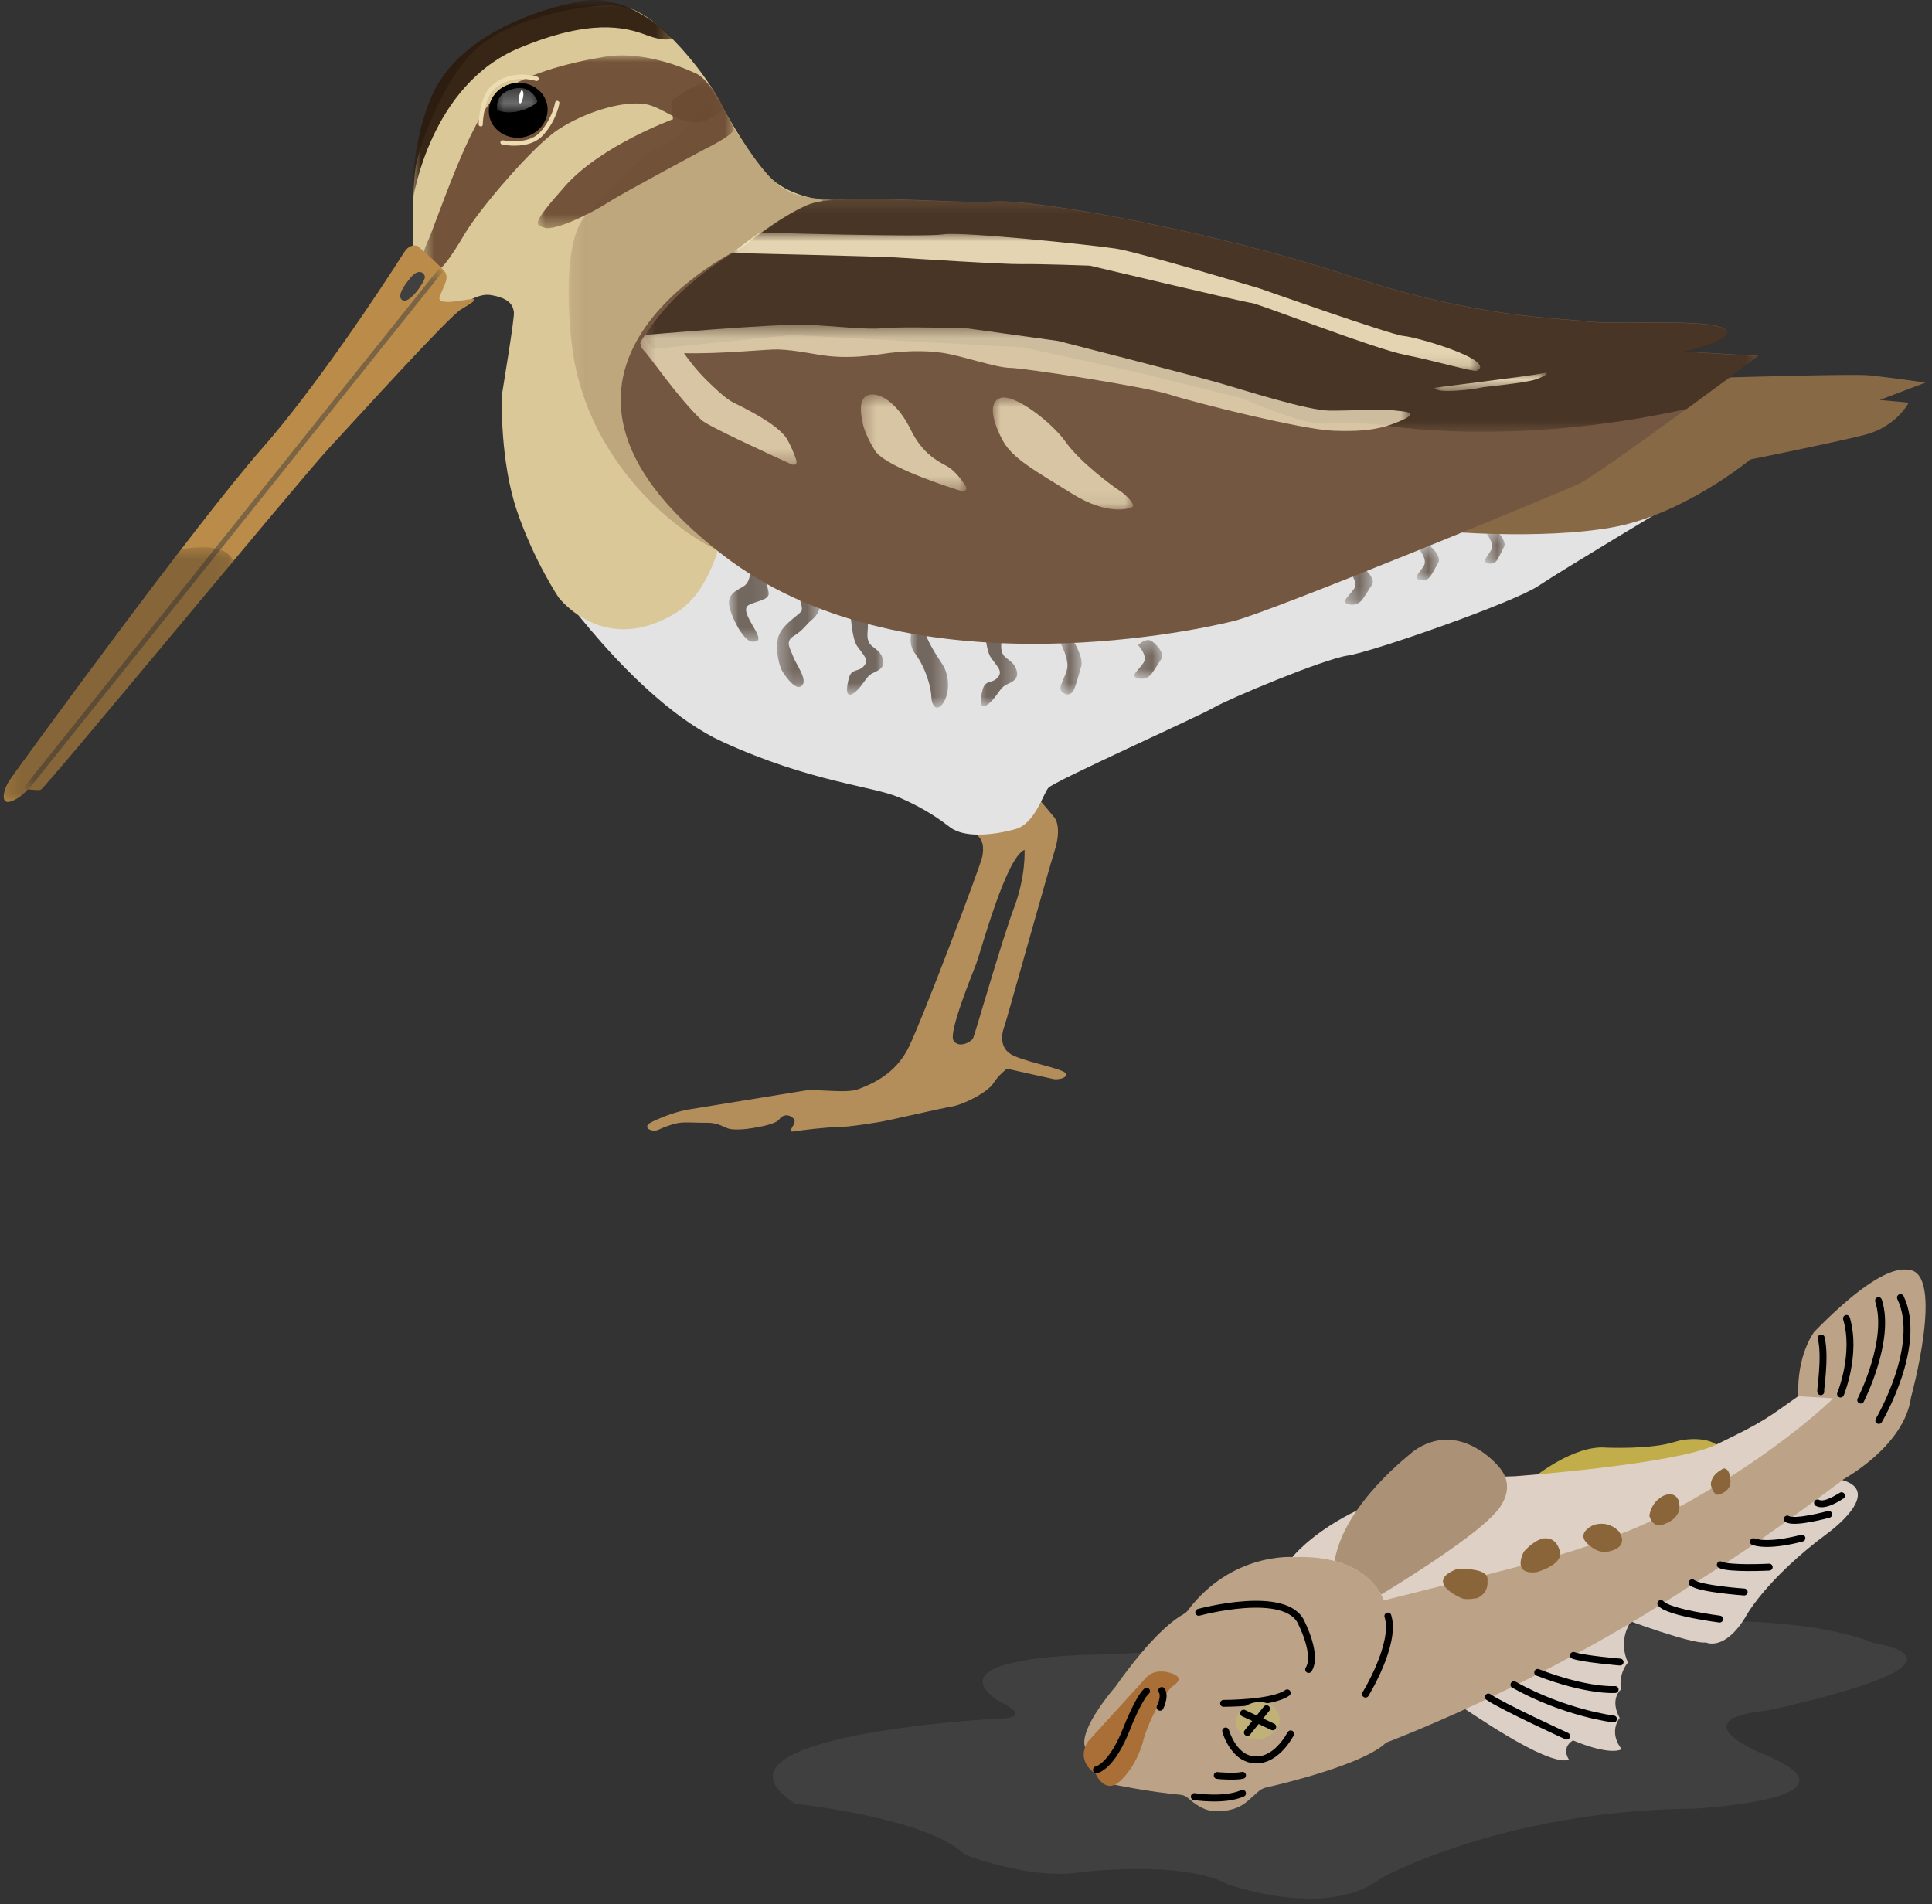 <svg width="140" height="138" viewBox="0 0 140 138" fill="none" xmlns="http://www.w3.org/2000/svg">
<rect x="0" y="0" width="140" height="138" fill="#333333" stroke="none"/>
<path d="M75.135 57.767C73.386 58.11 71.66 59.139 70.559 60.326C70.583 60.351 70.62 60.375 70.645 60.388C71.318 60.865 71.281 61.465 71.183 62.065C71.085 62.666 66.827 73.92 65.836 75.916C64.857 77.912 63.058 78.598 62.201 78.929C61.345 79.272 59.179 78.892 58.286 79.039L49.928 80.398C49.096 80.533 48.105 80.888 47.261 81.292C46.404 81.697 47.261 82.076 47.689 81.88C48.117 81.684 48.668 81.464 49.182 81.378C49.696 81.292 50.43 81.378 51.274 81.366C52.131 81.366 52.522 81.758 52.914 81.819C53.318 81.88 53.905 81.856 54.48 81.758C55.055 81.66 56.206 81.476 56.475 81.109C56.744 80.741 57.197 80.729 57.515 81.072C57.833 81.415 56.891 82.088 57.527 81.99C58.163 81.892 59.766 81.697 60.623 81.684C61.479 81.684 63.388 81.366 63.902 81.28C64.416 81.194 68.136 80.325 68.968 80.19C69.8 80.055 71.55 79.174 71.966 78.525C72.382 77.876 72.969 77.447 72.969 77.447C72.969 77.447 76.163 78.169 76.371 78.206C76.567 78.243 77.35 78.182 77.228 77.802C77.106 77.422 73.875 76.908 73.116 76.308C72.358 75.708 72.651 74.679 72.798 74.324C72.933 73.969 75.87 63.4 76.433 61.612C76.995 59.812 76.371 59.2 76.371 59.2L75.172 57.767H75.135ZM73.484 65.776C72.615 68.078 70.657 74.949 70.51 75.243C70.363 75.524 69.458 76.002 69.091 75.402C68.736 74.802 70.375 70.797 70.743 69.83C71.11 68.85 72.896 62.139 74.242 61.588C74.242 61.588 74.352 63.474 73.484 65.776Z" fill="#B38E5B"/>
<path d="M39.687 41.626C39.687 41.626 45.927 50.823 52.364 53.762C58.8 56.701 63.217 56.946 65.188 57.803C67.158 58.661 68.173 59.445 68.858 59.959C69.948 60.779 72.126 60.486 73.557 60.094C75.001 59.702 75.576 57.546 75.968 57.093C76.359 56.628 86.871 51.913 87.935 51.288C88.988 50.664 95.865 47.774 97.675 47.504C99.474 47.235 109.704 43.659 111.478 42.459C113.253 41.271 121.28 36.47 121.28 36.47C121.28 36.47 113.497 36.041 110.365 35.944C107.244 35.846 83.102 43.794 78.513 43.916C73.924 44.038 61.419 39.838 59.155 39.373C56.891 38.907 50.944 37.621 50.944 37.621L39.687 41.638V41.626Z" fill="#E3E3E3"/>
<g opacity="0.65">
<mask id="mask0_1522_24590" style="mask-type:luminance" maskUnits="userSpaceOnUse" x="52" y="37" width="4" height="10">
<path d="M55.925 37.462H52.816V46.512H55.925V37.462Z" fill="white"/>
</mask>
<g mask="url(#mask0_1522_24590)">
<path d="M54.554 37.462C54.554 37.462 53.82 38.05 54.162 39.679C54.493 41.32 54.395 42.018 54.016 42.385C53.636 42.741 52.535 42.912 52.89 44.112C53.245 45.312 54.028 46.488 54.505 46.5C54.982 46.513 55.092 46.365 54.786 45.766C54.48 45.165 53.722 44.161 54.236 43.855C54.75 43.561 55.741 43.5 55.704 42.986C55.667 42.471 55.117 41.393 55.594 40.879C56.084 40.377 55.998 40.083 55.545 39.422C55.092 38.76 54.64 38.001 54.933 37.695C55.227 37.389 54.554 37.45 54.554 37.45" fill="#38271A"/>
</g>
</g>
<g opacity="0.65">
<mask id="mask1_1522_24590" style="mask-type:luminance" maskUnits="userSpaceOnUse" x="56" y="38" width="4" height="12">
<path d="M59.436 38.944H56.328V49.782H59.436V38.944Z" fill="white"/>
</mask>
<g mask="url(#mask1_1522_24590)">
<path d="M57.258 39.042C57.258 39.042 57.136 40.536 57.27 41.418C57.405 42.312 58.347 43.977 58.053 44.32C57.76 44.663 56.524 45.374 56.365 46.304C56.206 47.235 56.45 48.276 56.732 48.717C57.013 49.145 57.723 50.125 58.127 49.672C58.531 49.219 57.674 48.141 57.454 47.529C57.233 46.917 56.866 46.476 57.539 46.072C58.212 45.668 58.408 45.263 58.8 44.945C59.179 44.627 59.693 44.026 59.301 43.096C58.898 42.165 58.347 41.381 58.286 40.659C58.225 39.936 58.017 38.577 57.258 39.042Z" fill="#38271A"/>
</g>
</g>
<g opacity="0.65">
<mask id="mask2_1522_24590" style="mask-type:luminance" maskUnits="userSpaceOnUse" x="60" y="41" width="4" height="10">
<path d="M64 41.222H60.929V50.321H64V41.222Z" fill="white"/>
</mask>
<g mask="url(#mask2_1522_24590)">
<path d="M60.929 41.295C60.929 41.295 61.308 42.103 61.455 42.777C61.602 43.451 61.614 46.12 62.116 46.831C62.617 47.529 62.997 47.823 62.593 48.276C62.189 48.729 61.712 48.41 61.516 49.133C61.32 49.855 61.259 50.603 61.822 50.26C62.373 49.917 62.691 49.17 63.046 48.9C63.388 48.631 64.281 48.533 63.939 47.639C63.584 46.745 62.727 47.051 62.874 45.728C63.021 44.406 62.299 42.483 62.214 42.201C62.128 41.92 61.724 40.977 60.953 41.307" fill="#38271A"/>
</g>
</g>
<g opacity="0.65">
<mask id="mask3_1522_24590" style="mask-type:luminance" maskUnits="userSpaceOnUse" x="70" y="42" width="4" height="10">
<path d="M73.692 42.055H70.621V51.154H73.692V42.055Z" fill="white"/>
</mask>
<g mask="url(#mask3_1522_24590)">
<path d="M70.621 42.128C70.621 42.128 71 42.937 71.147 43.61C71.294 44.284 71.306 46.953 71.808 47.664C72.309 48.362 72.689 48.656 72.285 49.109C71.881 49.562 71.404 49.243 71.208 49.966C71.012 50.688 70.951 51.435 71.514 51.093C72.064 50.75 72.383 50.003 72.737 49.733C73.08 49.464 73.973 49.366 73.631 48.472C73.276 47.578 72.419 47.884 72.566 46.561C72.713 45.239 71.991 43.316 71.905 43.034C71.82 42.753 71.416 41.81 70.645 42.14" fill="#38271A"/>
</g>
</g>
<g opacity="0.65">
<mask id="mask4_1522_24590" style="mask-type:luminance" maskUnits="userSpaceOnUse" x="65" y="44" width="4" height="8">
<path d="M68.687 44.798H65.983V51.288H68.687V44.798Z" fill="white"/>
</mask>
<g mask="url(#mask4_1522_24590)">
<path d="M66.472 44.798C66.472 44.798 65.493 46.292 66.313 47.369C67.121 48.447 67.476 49.892 67.488 50.492C67.5 51.092 67.867 51.68 68.357 50.933C68.846 50.186 68.797 48.912 68.295 48.153C67.794 47.406 67.072 46.23 67.059 45.802C67.047 45.373 66.729 44.871 66.472 44.798Z" fill="#38271A"/>
</g>
</g>
<g opacity="0.65">
<mask id="mask5_1522_24590" style="mask-type:luminance" maskUnits="userSpaceOnUse" x="82" y="46" width="3" height="4">
<path d="M84.215 46.365H82.196V49.17H84.215V46.365Z" fill="white"/>
</mask>
<g mask="url(#mask5_1522_24590)">
<path d="M82.465 46.745C82.465 46.745 83.199 47.504 82.869 48.019C82.526 48.533 82 48.9 82.269 49.072C82.538 49.243 83.126 49.28 83.469 48.802C83.811 48.325 83.885 48.153 84.166 47.737C84.447 47.321 83.579 46.402 83.236 46.378C82.881 46.353 82.465 46.745 82.465 46.745Z" fill="#38271A"/>
</g>
</g>
<g opacity="0.65">
<mask id="mask6_1522_24590" style="mask-type:luminance" maskUnits="userSpaceOnUse" x="97" y="41" width="3" height="3">
<path d="M99.474 41.014H97.443V43.818H99.474V41.014Z" fill="white"/>
</mask>
<g mask="url(#mask6_1522_24590)">
<path d="M97.724 41.381C97.724 41.381 98.458 42.141 98.128 42.655C97.785 43.169 97.259 43.537 97.528 43.708C97.797 43.88 98.385 43.916 98.727 43.439C99.07 42.961 99.143 42.789 99.425 42.373C99.706 41.957 98.837 41.038 98.495 41.014C98.14 40.989 97.724 41.381 97.724 41.381Z" fill="#38271A"/>
</g>
</g>
<g opacity="0.65">
<mask id="mask7_1522_24590" style="mask-type:luminance" maskUnits="userSpaceOnUse" x="102" y="39" width="3" height="4">
<path d="M104.283 39.483H102.643V42.055H104.283V39.483Z" fill="white"/>
</mask>
<g mask="url(#mask7_1522_24590)">
<path d="M102.839 39.814C102.839 39.814 103.45 40.524 103.181 40.99C102.912 41.455 102.484 41.786 102.704 41.945C102.924 42.104 103.414 42.141 103.683 41.724C103.952 41.296 104.013 41.136 104.233 40.757C104.454 40.377 103.732 39.52 103.45 39.495C103.169 39.459 102.826 39.826 102.826 39.826" fill="#38271A"/>
</g>
</g>
<g opacity="0.65">
<mask id="mask8_1522_24590" style="mask-type:luminance" maskUnits="userSpaceOnUse" x="107" y="38" width="3" height="3">
<path d="M109.031 38.405H107.611V40.854H109.031V38.405Z" fill="white"/>
</mask>
<g mask="url(#mask8_1522_24590)">
<path d="M107.746 38.711C107.746 38.711 108.297 39.397 108.064 39.838C107.832 40.279 107.465 40.585 107.66 40.744C107.856 40.891 108.285 40.94 108.517 40.536C108.75 40.132 108.798 39.985 108.994 39.617C109.19 39.262 108.542 38.442 108.285 38.405C108.028 38.368 107.734 38.711 107.734 38.711" fill="#38271A"/>
</g>
</g>
<g opacity="0.65">
<mask id="mask9_1522_24590" style="mask-type:luminance" maskUnits="userSpaceOnUse" x="76" y="46" width="3" height="5">
<path d="M78.378 46.108H76.836V50.333H78.378V46.108Z" fill="white"/>
</mask>
<g mask="url(#mask9_1522_24590)">
<path d="M76.836 46.586C76.836 46.586 77.534 47.835 77.301 48.57C77.081 49.305 76.677 49.819 76.922 50.101C77.167 50.382 77.656 50.505 77.889 49.819C78.121 49.145 78.17 48.876 78.354 48.276C78.537 47.663 77.73 46.182 77.436 46.108C77.142 46.023 76.836 46.586 76.836 46.586Z" fill="#38271A"/>
</g>
</g>
<path d="M125.134 27.358C125.134 27.358 134.25 27.089 135.425 27.199C136.599 27.31 139.536 27.726 139.536 27.726L136.208 28.987L138.313 29.183C138.313 29.183 137.432 30.934 135.094 31.522C132.769 32.11 126.835 33.298 126.835 33.298C126.835 33.298 121.977 37.327 116.752 38.233C111.527 39.14 104.466 38.491 104.466 38.491L125.122 27.358H125.134Z" fill="#876946"/>
<path d="M40.519 43.34C40.519 43.34 43.835 47.676 49.084 44.345C54.334 41.001 53.171 26.538 53.171 26.538L59.632 14.488C59.632 14.488 57.062 14.243 55.68 12.724C54.297 11.206 52.804 8.609 51.923 6.956C51.042 5.303 47.897 1.286 45.597 0.6C43.296 -0.086 37.227 1.237 34.718 3.356C32.222 5.462 30.387 10.471 30.117 12.124C29.848 13.777 29.934 18.149 29.934 18.149C29.934 18.149 29.579 22.987 30.974 23.121C32.381 23.256 34.07 21.15 35.55 21.382C37.031 21.615 37.178 22.227 37.239 22.619C37.3 23.011 36.456 28.044 36.395 28.461C36.334 28.877 36.236 33.445 37.472 37.058C38.708 40.671 40.506 43.34 40.506 43.34" fill="#DBC899"/>
<g opacity="0.68">
<mask id="mask10_1522_24590" style="mask-type:luminance" maskUnits="userSpaceOnUse" x="41" y="6" width="22" height="35">
<path d="M62.165 6.748H41.204V40.401H62.165V6.748Z" fill="white"/>
</mask>
<g mask="url(#mask10_1522_24590)">
<path d="M41.4 24.64C42.354 34.352 50.907 40.144 53.709 40.414C56.512 40.683 63.951 15.333 61.785 14.733C59.62 14.145 57.772 14.831 55.924 12.969C54.089 11.12 51.69 6.748 51.69 6.748C51.69 6.748 49.537 10.018 47.897 10.618C46.257 11.218 42.635 15.455 42.635 15.455C42.635 15.455 40.58 16.496 41.387 24.64" fill="#B0966F"/>
</g>
</g>
<path d="M53.819 17.904C53.819 17.904 34.889 26.783 52.425 40.254C65.261 50.125 85.928 45.876 89.44 44.994C92.169 44.308 112.885 35.772 114.39 35.074C115.895 34.388 127.41 25.791 127.41 25.791L122.087 25.473C122.087 25.473 126.015 24.616 124.95 23.832C123.886 23.048 116.691 23.538 114.929 23.281C113.167 23.036 107.122 23.085 97.663 19.95C88.192 16.802 75.038 14.402 72.052 14.598C69.066 14.794 60.709 13.9 58.518 14.843C56.328 15.786 53.832 17.892 53.832 17.892" fill="#735741"/>
<g opacity="0.75">
<mask id="mask11_1522_24590" style="mask-type:luminance" maskUnits="userSpaceOnUse" x="71" y="28" width="12" height="9">
<path d="M82.123 28.804H71.942V36.923H82.123V28.804Z" fill="white"/>
</mask>
<g mask="url(#mask11_1522_24590)">
<path d="M72.529 28.828C73.533 28.559 76.2 30.579 77.228 32.037C78.256 33.494 80.654 35.258 81.168 35.588C81.682 35.919 82.245 36.58 82.086 36.715C81.939 36.849 80.348 37.437 77.681 35.772C75.001 34.106 73.361 33.225 72.664 31.927C71.954 30.616 71.538 29.098 72.541 28.828" fill="#F9EAC5"/>
</g>
</g>
<g opacity="0.75">
<mask id="mask12_1522_24590" style="mask-type:luminance" maskUnits="userSpaceOnUse" x="62" y="28" width="9" height="8">
<path d="M70.02 28.596H62.36V35.588H70.02V28.596Z" fill="white"/>
</mask>
<g mask="url(#mask12_1522_24590)">
<path d="M62.997 28.608C63.988 28.424 65.212 29.539 65.97 31.094C66.729 32.649 67.622 33.262 68.564 33.752C69.115 34.033 69.617 34.682 69.947 35.172C70.18 35.527 69.947 35.686 69.36 35.49C67.61 34.927 64.025 33.666 63.389 32.637C62.544 31.265 62.495 30.531 62.495 30.531C62.495 30.531 62.018 28.792 63.009 28.608" fill="#F9EAC5"/>
</g>
</g>
<g opacity="0.94">
<mask id="mask13_1522_24590" style="mask-type:luminance" maskUnits="userSpaceOnUse" x="29" y="0" width="20" height="15">
<path d="M48.741 0H29.921V14.365H48.741V0Z" fill="white"/>
</mask>
<g mask="url(#mask13_1522_24590)">
<path d="M29.945 14.365C29.945 14.365 31.157 6.172 37.63 3.478C42.782 1.335 45.29 1.96 46.82 2.535C48.349 3.111 48.753 2.756 48.753 2.756C48.753 2.756 45.547 -0.563 42.121 0.074C38.707 0.71 33.078 2.694 31.255 7.03C29.652 10.851 29.945 14.353 29.945 14.353" fill="#2D1B0E"/>
</g>
</g>
<g opacity="0.93">
<mask id="mask14_1522_24590" style="mask-type:luminance" maskUnits="userSpaceOnUse" x="30" y="4" width="23" height="16">
<path d="M52.412 4.017H30.631V19.998H52.412V4.017Z" fill="white"/>
</mask>
<g mask="url(#mask14_1522_24590)">
<path d="M30.974 19.998C30.974 19.998 30.203 19.252 30.937 17.635C31.671 16.018 34.094 8.499 35.991 6.944C37.888 5.388 41.106 4.568 43.798 4.115C46.282 3.698 49.023 4.654 50.516 5.364C51.176 5.682 52.657 7.703 52.351 7.972C49.916 10.103 48.484 7.764 46.661 7.532C44.96 7.311 42.293 8.181 40.457 9.381C38.622 10.581 34.743 15.149 33.69 16.925C32.638 18.7 31.843 19.913 30.949 19.998" fill="#6B4B32"/>
</g>
</g>
<g opacity="0.93">
<mask id="mask15_1522_24590" style="mask-type:luminance" maskUnits="userSpaceOnUse" x="38" y="5" width="16" height="12">
<path d="M53.147 5.964H38.964V16.545H53.147V5.964Z" fill="white"/>
</mask>
<g mask="url(#mask15_1522_24590)">
<path d="M48.754 8.646C48.754 8.646 43.578 10.532 40.972 13.459C38.488 16.264 38.745 16.276 39.479 16.509C40.201 16.741 42.832 15.48 44.141 14.623C45.059 14.023 51.079 10.802 51.079 10.802C51.079 10.802 53.233 9.761 53.172 9.332C53.11 8.904 51.385 5.989 51.03 5.964C50.675 5.928 48.644 7.275 48.644 7.275L48.766 8.646H48.754Z" fill="#6B4B32"/>
</g>
</g>
<path d="M35.44 8.315C35.281 7.225 36.088 6.209 37.251 6.025C38.413 5.854 39.502 6.589 39.661 7.666C39.821 8.744 39.013 9.773 37.85 9.956C36.688 10.128 35.599 9.393 35.44 8.315Z" fill="black"/>
<g opacity="0.42">
<mask id="mask16_1522_24590" style="mask-type:luminance" maskUnits="userSpaceOnUse" x="36" y="6" width="3" height="3">
<path d="M38.94 6.368H36.015V8.132H38.94V6.368Z" fill="white"/>
</mask>
<g mask="url(#mask16_1522_24590)">
<path d="M36.027 7.96C36.027 7.96 36.468 8.242 37.349 8.107C38.218 7.972 38.903 7.495 38.94 7.372C38.976 7.25 38.45 6.233 37.434 6.393C36.321 6.564 35.917 7.225 36.027 7.96Z" fill="white"/>
</g>
</g>
<path d="M37.778 6.54C37.778 6.54 37.484 7.079 37.631 7.434C37.766 7.789 38.133 6.552 37.778 6.54Z" fill="white"/>
<path d="M37.899 10.508C37.129 10.63 36.431 10.483 36.382 10.471C36.296 10.459 36.247 10.373 36.26 10.287C36.272 10.201 36.358 10.152 36.443 10.165C36.456 10.165 38.279 10.532 39.135 9.577C40.029 8.585 40.224 7.446 40.224 7.434C40.237 7.348 40.322 7.287 40.408 7.311C40.493 7.324 40.555 7.409 40.53 7.495C40.53 7.544 40.322 8.732 39.355 9.797C38.952 10.238 38.401 10.434 37.887 10.52" fill="#EDDBB2"/>
<path d="M34.853 9.16C34.767 9.16 34.694 9.111 34.682 9.038C34.669 8.927 34.755 7.066 35.538 6.294C36.383 5.474 37.606 5.205 38.928 5.56C39.013 5.584 39.062 5.67 39.038 5.756C39.013 5.841 38.928 5.89 38.842 5.866C37.643 5.535 36.517 5.78 35.758 6.527C35.098 7.176 34.975 8.842 34.988 9.001C34.988 9.087 34.939 9.16 34.853 9.172" fill="#EDDBB2"/>
<g opacity="0.7">
<mask id="mask17_1522_24590" style="mask-type:luminance" maskUnits="userSpaceOnUse" x="46" y="14" width="82" height="18">
<path d="M127.41 14.414H46.698V31.277H127.41V14.414Z" fill="white"/>
</mask>
<g mask="url(#mask17_1522_24590)">
<path d="M46.698 24.334C46.979 24.983 47.371 25.289 47.371 25.289L57.417 24.273L74.144 25.179L82.551 27.016L89.917 28.841C89.917 28.841 94.665 30.886 95.901 30.702C97.137 30.519 100.184 30.8 100.184 30.8C100.184 30.8 109.41 32.478 122.234 29.637C124.999 27.616 127.422 25.816 127.422 25.816L122.099 25.497C122.099 25.497 126.027 24.64 124.963 23.856C123.898 23.073 116.703 23.562 114.941 23.305C113.179 23.06 107.134 23.109 97.675 19.974C88.204 16.827 75.05 14.427 72.064 14.623C69.066 14.819 60.721 13.925 58.531 14.867C56.34 15.81 53.844 17.917 53.844 17.917C53.844 17.917 53.832 17.917 53.807 17.929C53.391 18.15 49.108 20.489 46.722 24.346" fill="#38271A"/>
</g>
</g>
<g opacity="0.88">
<mask id="mask18_1522_24590" style="mask-type:luminance" maskUnits="userSpaceOnUse" x="53" y="16" width="55" height="11">
<path d="M107.256 16.851H53.048V26.881H107.256V16.851Z" fill="white"/>
</mask>
<g mask="url(#mask18_1522_24590)">
<path d="M55.006 16.851C55.006 16.851 66.9 17.206 68.332 16.986C69.763 16.765 79.161 17.757 80.85 18.015C82.526 18.272 91.312 20.917 91.312 20.917C91.312 20.917 100.844 24.285 101.689 24.346C102.741 24.432 108.468 26.134 107.024 26.869C106.791 26.979 104.038 26.158 101.811 25.718C99.584 25.277 91.129 21.982 90.7 21.958C90.26 21.933 78.965 19.251 78.965 19.251C78.965 19.251 75.319 19.117 74.022 19.141C72.725 19.166 66.007 18.725 64.783 18.651C63.559 18.578 53.048 18.333 53.048 18.333L55.006 16.851Z" fill="#F9EAC5"/>
</g>
</g>
<g opacity="0.75">
<mask id="mask19_1522_24590" style="mask-type:luminance" maskUnits="userSpaceOnUse" x="46" y="23" width="57" height="11">
<path d="M102.178 23.513H46.392V33.666H102.178V23.513Z" fill="white"/>
</mask>
<g mask="url(#mask19_1522_24590)">
<path d="M100.93 29.71C100.404 29.624 98.006 29.771 96.354 29.759C94.702 29.747 90.187 28.277 88.204 27.714C86.222 27.151 76.69 24.713 76.69 24.713L70.155 23.807C70.155 23.807 65.555 23.648 64.098 23.783C62.654 23.917 60.623 23.623 58.359 23.538C56.096 23.452 46.759 24.273 46.759 24.273C46.637 24.419 46.331 24.86 46.404 24.922C46.429 24.934 46.453 24.958 46.465 24.971C46.441 25.093 46.478 25.228 46.649 25.399C47.139 25.889 49.047 28.73 50.822 30.433C51.262 30.861 55.667 32.882 57.283 33.617C57.65 33.788 57.797 33.617 57.674 33.261C57.527 32.845 57.307 32.306 57.05 31.853C56.561 31.008 54.958 30.065 53.355 29.281C52.89 29.061 52.523 28.84 51.25 27.604C50.479 26.844 49.892 26.073 49.561 25.595C52.217 25.669 55.594 25.301 56.389 25.326C57.784 25.375 59.094 25.718 60.146 25.816C61.198 25.914 62.3 25.889 63.817 25.669C65.334 25.436 66.937 25.363 68.357 25.583C69.776 25.803 72.15 26.648 73.19 26.661C74.23 26.673 82.992 28.02 84.803 28.608C86.626 29.196 94.347 31.131 96.611 31.216C98.875 31.302 100.135 31.106 101.591 30.457C103.047 29.808 101.481 29.82 100.943 29.735" fill="#F9EAC5"/>
</g>
</g>
<g opacity="0.88">
<mask id="mask20_1522_24590" style="mask-type:luminance" maskUnits="userSpaceOnUse" x="103" y="27" width="10" height="2">
<path d="M112.09 27.028H103.94V28.338H112.09V27.028Z" fill="white"/>
</mask>
<g mask="url(#mask20_1522_24590)">
<path d="M103.94 28.105C103.94 28.105 111.123 27.211 111.747 27.064C112.371 26.918 112.102 27.224 111.258 27.505C110.414 27.787 107.562 28.02 107.305 28.093C107.049 28.179 104.014 28.595 103.953 28.093" fill="#F9EAC5"/>
</g>
</g>
<path d="M29.285 18.284C27.584 20.979 22.812 28.167 18.945 32.551C14.136 38.013 1.215 55.783 0.701 56.542C0.187 57.314 0.052 58.318 0.762 58.085C1.472 57.865 2.01 57.204 2.01 57.204C2.01 57.204 2.659 57.277 2.94 57.24C3.221 57.204 21.699 34.78 23.828 32.49C25.957 30.2 32.516 22.95 33.409 22.424C34.302 21.897 34.633 21.652 34.18 21.677C33.727 21.701 31.671 22.191 31.855 21.554C32.038 20.917 32.565 20.232 32.271 19.754C31.965 19.276 30.252 17.819 30.252 17.819C30.252 17.819 29.713 17.611 29.297 18.272" fill="#BB8C49"/>
<path d="M29.64 20.268C29.64 20.268 28.637 21.407 29.15 21.75C29.664 22.105 30.839 20.341 30.79 20.06C30.753 19.778 30.313 19.349 29.64 20.268Z" fill="#404040"/>
<g opacity="0.53">
<mask id="mask21_1522_24590" style="mask-type:luminance" maskUnits="userSpaceOnUse" x="1" y="19" width="32" height="39">
<path d="M32.087 19.509H1.704V57.289H32.087V19.509Z" fill="white"/>
</mask>
<g mask="url(#mask21_1522_24590)">
<path d="M31.796 19.476L1.726 57.067L2.003 57.289L32.073 19.698L31.796 19.476Z" fill="#404040"/>
</g>
</g>
<g opacity="0.37">
<mask id="mask22_1522_24590" style="mask-type:luminance" maskUnits="userSpaceOnUse" x="0" y="39" width="17" height="20">
<path d="M16.914 39.654H0.272V58.134H16.914V39.654Z" fill="white"/>
</mask>
<g mask="url(#mask22_1522_24590)">
<path d="M13.133 39.801C7.614 46.978 1.068 56.016 0.701 56.555C0.187 57.326 0.052 58.331 0.762 58.098C1.472 57.877 2.01 57.216 2.01 57.216C2.01 57.216 2.659 57.289 2.94 57.253C3.123 57.228 10.857 47.909 16.914 40.671C16.449 39.557 14.785 39.52 13.145 39.801" fill="#2B231A"/>
</g>
</g>
<path d="M80.123 119.897C80.123 119.897 67.458 119.857 72.32 123.251C72.32 123.251 75.251 124.553 72.189 124.553C72.189 124.553 49.89 125.754 57.633 130.72C57.633 130.72 67.237 131.742 69.909 134.405C69.909 134.405 74.691 136.277 78.312 135.677C78.312 135.677 85.695 134.775 88.916 136.538C88.916 136.538 96.099 139.171 100.061 136.127C100.061 136.127 108.805 131.201 122.75 131.071C122.75 131.071 135.826 130.4 127.752 127.106C127.752 127.106 121.64 124.653 128.013 123.962C128.013 123.962 144.289 120.648 135.696 119.046C135.696 119.046 131.154 116.914 120.429 117.634L80.133 119.907L80.123 119.897Z" fill="#404040"/>
<path d="M111.145 107.071C111.145 107.071 114.046 104.688 116.407 104.909C116.407 104.909 119.618 105.049 121.339 104.498C121.769 104.358 122.219 104.298 122.68 104.288C123.32 104.288 124.1 104.378 124.53 104.829L117.187 107.241L111.135 107.071H111.145Z" fill="#C1AD4A"/>
<path d="M117.698 117.334C117.698 117.334 122.7 119.196 123.61 119.026C123.61 119.026 124.911 119.697 126.431 117.274C126.431 117.274 127.812 114.531 132.524 111.046C132.524 111.046 137.016 107.762 132.874 107.122" fill="#DCCFC6"/>
<path d="M105.843 123.662C105.943 123.632 112.086 128.077 113.696 127.527C113.696 127.527 113.076 126.686 113.986 126.125C113.986 126.125 116.527 127.246 117.518 126.766C117.518 126.766 116.527 125.674 117.368 124.493C117.368 124.493 116.607 123.282 117.458 122.43C117.458 122.43 117.238 121.359 117.968 120.478C117.968 120.478 117.118 118.906 118.318 117.304L105.833 123.662H105.843Z" fill="#DCCFC6"/>
<path d="M133.595 107.192C133.595 107.192 137.997 104.809 138.477 101.274C138.477 101.274 140.958 92.273 138.327 92.023C138.097 92.053 136.566 91.292 131.464 96.519C131.464 96.519 130.183 98.18 130.313 101.184" fill="#BCA287"/>
<path d="M91.628 129.569C92.868 129.289 98.781 127.887 100.451 126.285C100.451 126.285 110.786 122.43 121.37 115.642C125.232 113.169 126.892 112.198 133.255 107.462C133.255 107.462 135.966 105.57 135.256 103.177C135.256 103.177 134.595 101.074 132.845 101.335L100.281 115.973L98.931 111.888L93.668 112.839C93.668 112.839 89.247 112.508 86.085 116.693C85.995 116.814 85.875 116.914 85.735 116.994C85.185 117.294 83.514 118.426 80.823 122.24C80.823 122.24 78.132 125.304 78.632 126.636L80.773 129.339C80.773 129.339 83.204 129.85 85.555 130.07C85.755 130.09 85.945 130.17 86.095 130.31C86.475 130.651 87.276 131.271 87.986 131.231C87.986 131.231 89.387 131.431 90.397 130.53L91.237 129.789C91.358 129.689 91.498 129.609 91.648 129.579" fill="#BCA287"/>
<path d="M130.313 101.184L132.844 101.335C132.844 101.335 129.203 104.969 122.47 108.774C116.107 112.368 110.125 113.469 100.271 115.982C100.271 115.982 99.27 112.588 93.648 112.849C93.648 112.849 98.05 107.182 109.795 106.981C109.795 106.981 121.369 106.13 124.321 104.709C127.942 102.967 128.042 102.766 130.303 101.184" fill="#DED0C5"/>
<path d="M79.402 128.558C79.402 128.558 80.103 130.2 81.283 128.958C81.283 128.958 82.424 127.937 82.894 125.955C82.894 125.955 83.534 123.762 84.885 122.27C84.965 122.18 85.935 121.689 85.015 121.309C85.015 121.309 83.684 120.708 82.934 121.709L78.882 126.155C78.882 126.155 77.812 127.456 79.402 128.558Z" fill="#AA6F37"/>
<path d="M79.452 128.258C79.452 128.258 80.533 128.077 81.623 125.324C81.623 125.324 82.473 123.111 83.084 122.561" stroke="black" stroke-width="0.5" stroke-linecap="round" stroke-linejoin="round"/>
<path d="M84.064 123.722C84.064 123.722 84.465 122.951 84.184 122.51" stroke="black" stroke-width="0.5" stroke-linecap="round" stroke-linejoin="round"/>
<path d="M98.95 122.771C98.95 122.771 101.201 119.116 100.571 117.114" stroke="black" stroke-width="0.5" stroke-linecap="round" stroke-linejoin="round"/>
<path d="M86.865 116.843C86.865 116.843 93.288 115.091 94.328 117.654C94.328 117.654 95.499 119.947 94.829 120.988" stroke="black" stroke-width="0.5" stroke-linecap="round" stroke-linejoin="round"/>
<path d="M88.666 123.442C88.666 123.442 92.228 123.452 93.278 122.681" stroke="black" stroke-width="0.5" stroke-linecap="round" stroke-linejoin="round"/>
<path d="M92.698 124.343C92.538 123.622 91.707 123.201 90.847 123.392C89.987 123.592 89.417 124.333 89.587 125.044C89.747 125.765 90.577 126.185 91.437 125.995C92.298 125.795 92.868 125.064 92.698 124.343Z" fill="#C0B178"/>
<path d="M88.816 125.444C88.816 125.444 89.436 127.687 91.177 127.527C91.177 127.527 92.427 127.597 93.528 125.654" stroke="black" stroke-width="0.5" stroke-linecap="round" stroke-linejoin="round"/>
<path d="M88.206 128.668C88.266 128.688 89.547 128.778 90.037 128.658" stroke="black" stroke-width="0.5" stroke-linecap="round" stroke-linejoin="round"/>
<path d="M86.545 130.2C86.545 130.2 88.726 130.55 90.037 129.96" stroke="black" stroke-width="0.5" stroke-linecap="round" stroke-linejoin="round"/>
<path d="M113.526 125.814C113.526 125.814 108.934 123.712 107.854 122.981" stroke="black" stroke-width="0.5" stroke-linecap="round" stroke-linejoin="round"/>
<path d="M116.918 124.573C116.918 124.573 113.416 124.162 109.705 122.09" stroke="black" stroke-width="0.5" stroke-linecap="round" stroke-linejoin="round"/>
<path d="M117.038 122.44C117.038 122.44 115.057 122.6 111.426 121.199" stroke="black" stroke-width="0.5" stroke-linecap="round" stroke-linejoin="round"/>
<path d="M117.398 120.448C117.398 120.448 114.727 120.228 114.017 119.967" stroke="black" stroke-width="0.5" stroke-linecap="round" stroke-linejoin="round"/>
<path d="M124.611 117.334C124.611 117.334 120.929 116.874 120.349 116.203" stroke="black" stroke-width="0.5" stroke-linecap="round" stroke-linejoin="round"/>
<path d="M126.391 115.372C126.391 115.372 123.19 115.151 122.62 114.701" stroke="black" stroke-width="0.5" stroke-linecap="round" stroke-linejoin="round"/>
<path d="M128.203 113.57C128.203 113.57 125.311 113.72 124.661 113.399" stroke="black" stroke-width="0.5" stroke-linecap="round" stroke-linejoin="round"/>
<path d="M130.573 111.467C130.573 111.467 128.273 112.128 127.062 111.727" stroke="black" stroke-width="0.5" stroke-linecap="round" stroke-linejoin="round"/>
<path d="M132.514 109.745C132.514 109.745 130.053 110.425 129.513 110.085" stroke="black" stroke-width="0.5" stroke-linecap="round" stroke-linejoin="round"/>
<path d="M133.444 108.393C133.384 108.413 132.274 109.214 131.704 108.914" stroke="black" stroke-width="0.5" stroke-linecap="round" stroke-linejoin="round"/>
<path d="M136.146 102.936C136.146 102.936 139.377 97.49 137.716 94.035" stroke="black" stroke-width="0.5" stroke-linecap="round" stroke-linejoin="round"/>
<path d="M134.835 101.464C134.835 101.464 137.056 97.129 136.125 94.256" stroke="black" stroke-width="0.5" stroke-linecap="round" stroke-linejoin="round"/>
<path d="M133.374 101.024C133.374 101.024 134.565 98.141 133.804 95.547" stroke="black" stroke-width="0.5" stroke-linecap="round" stroke-linejoin="round"/>
<path d="M131.943 100.854C131.883 100.764 132.313 98.401 131.973 96.959" stroke="black" stroke-width="0.5" stroke-linecap="round" stroke-linejoin="round"/>
<path d="M105.853 115.792C105.853 115.792 103.172 114.651 105.543 113.72C105.543 113.72 107.804 113.54 107.794 114.451C107.754 114.511 107.994 115.362 107.054 115.812C107.054 115.812 106.163 115.993 105.863 115.792" fill="#8A6539"/>
<path d="M111.286 113.95C111.286 113.95 113.156 113.479 113.066 112.508C113.006 112.378 112.846 111.377 111.856 111.487C111.856 111.487 111.226 111.547 110.425 112.448C110.425 112.448 109.505 114.11 111.286 113.94" fill="#8A6539"/>
<path d="M116.377 112.468C116.377 112.468 118.128 112.298 117.338 111.016C117.338 111.016 116.678 110.165 115.507 110.506C115.507 110.506 114.357 110.966 114.867 111.687C114.957 111.797 115.597 112.548 116.387 112.458" fill="#8A6539"/>
<path d="M120.419 110.506C120.419 110.506 121.98 110.165 121.66 108.804C121.66 108.804 121.46 108.033 120.599 108.373C120.599 108.373 119.679 108.724 119.519 109.855C119.519 109.855 119.729 110.706 120.419 110.516" fill="#8A6539"/>
<path d="M124.791 108.223C124.791 108.223 125.511 107.943 125.381 107.202C125.381 107.202 125.371 106.391 124.881 106.421C124.861 106.471 124.011 106.771 123.971 107.592C124.001 107.662 124.161 108.633 124.781 108.223" fill="#8A6539"/>
<path d="M100.091 115.552C100.091 115.552 106.634 111.617 108.344 109.645C108.344 109.645 110.125 107.943 108.564 106.241C108.564 106.241 105.733 102.796 102.422 105.169C102.282 105.319 97.41 108.954 96.71 113.119C98.18 113.53 99.311 114.26 100.041 115.472L100.091 115.552Z" fill="#AB9176"/>
<path d="M90.387 125.554L91.778 123.832" stroke="black" stroke-width="0.5" stroke-linecap="round" stroke-linejoin="round"/>
<path d="M90.117 124.152L92.228 125.144" stroke="black" stroke-width="0.5" stroke-linecap="round" stroke-linejoin="round"/>
</svg>
